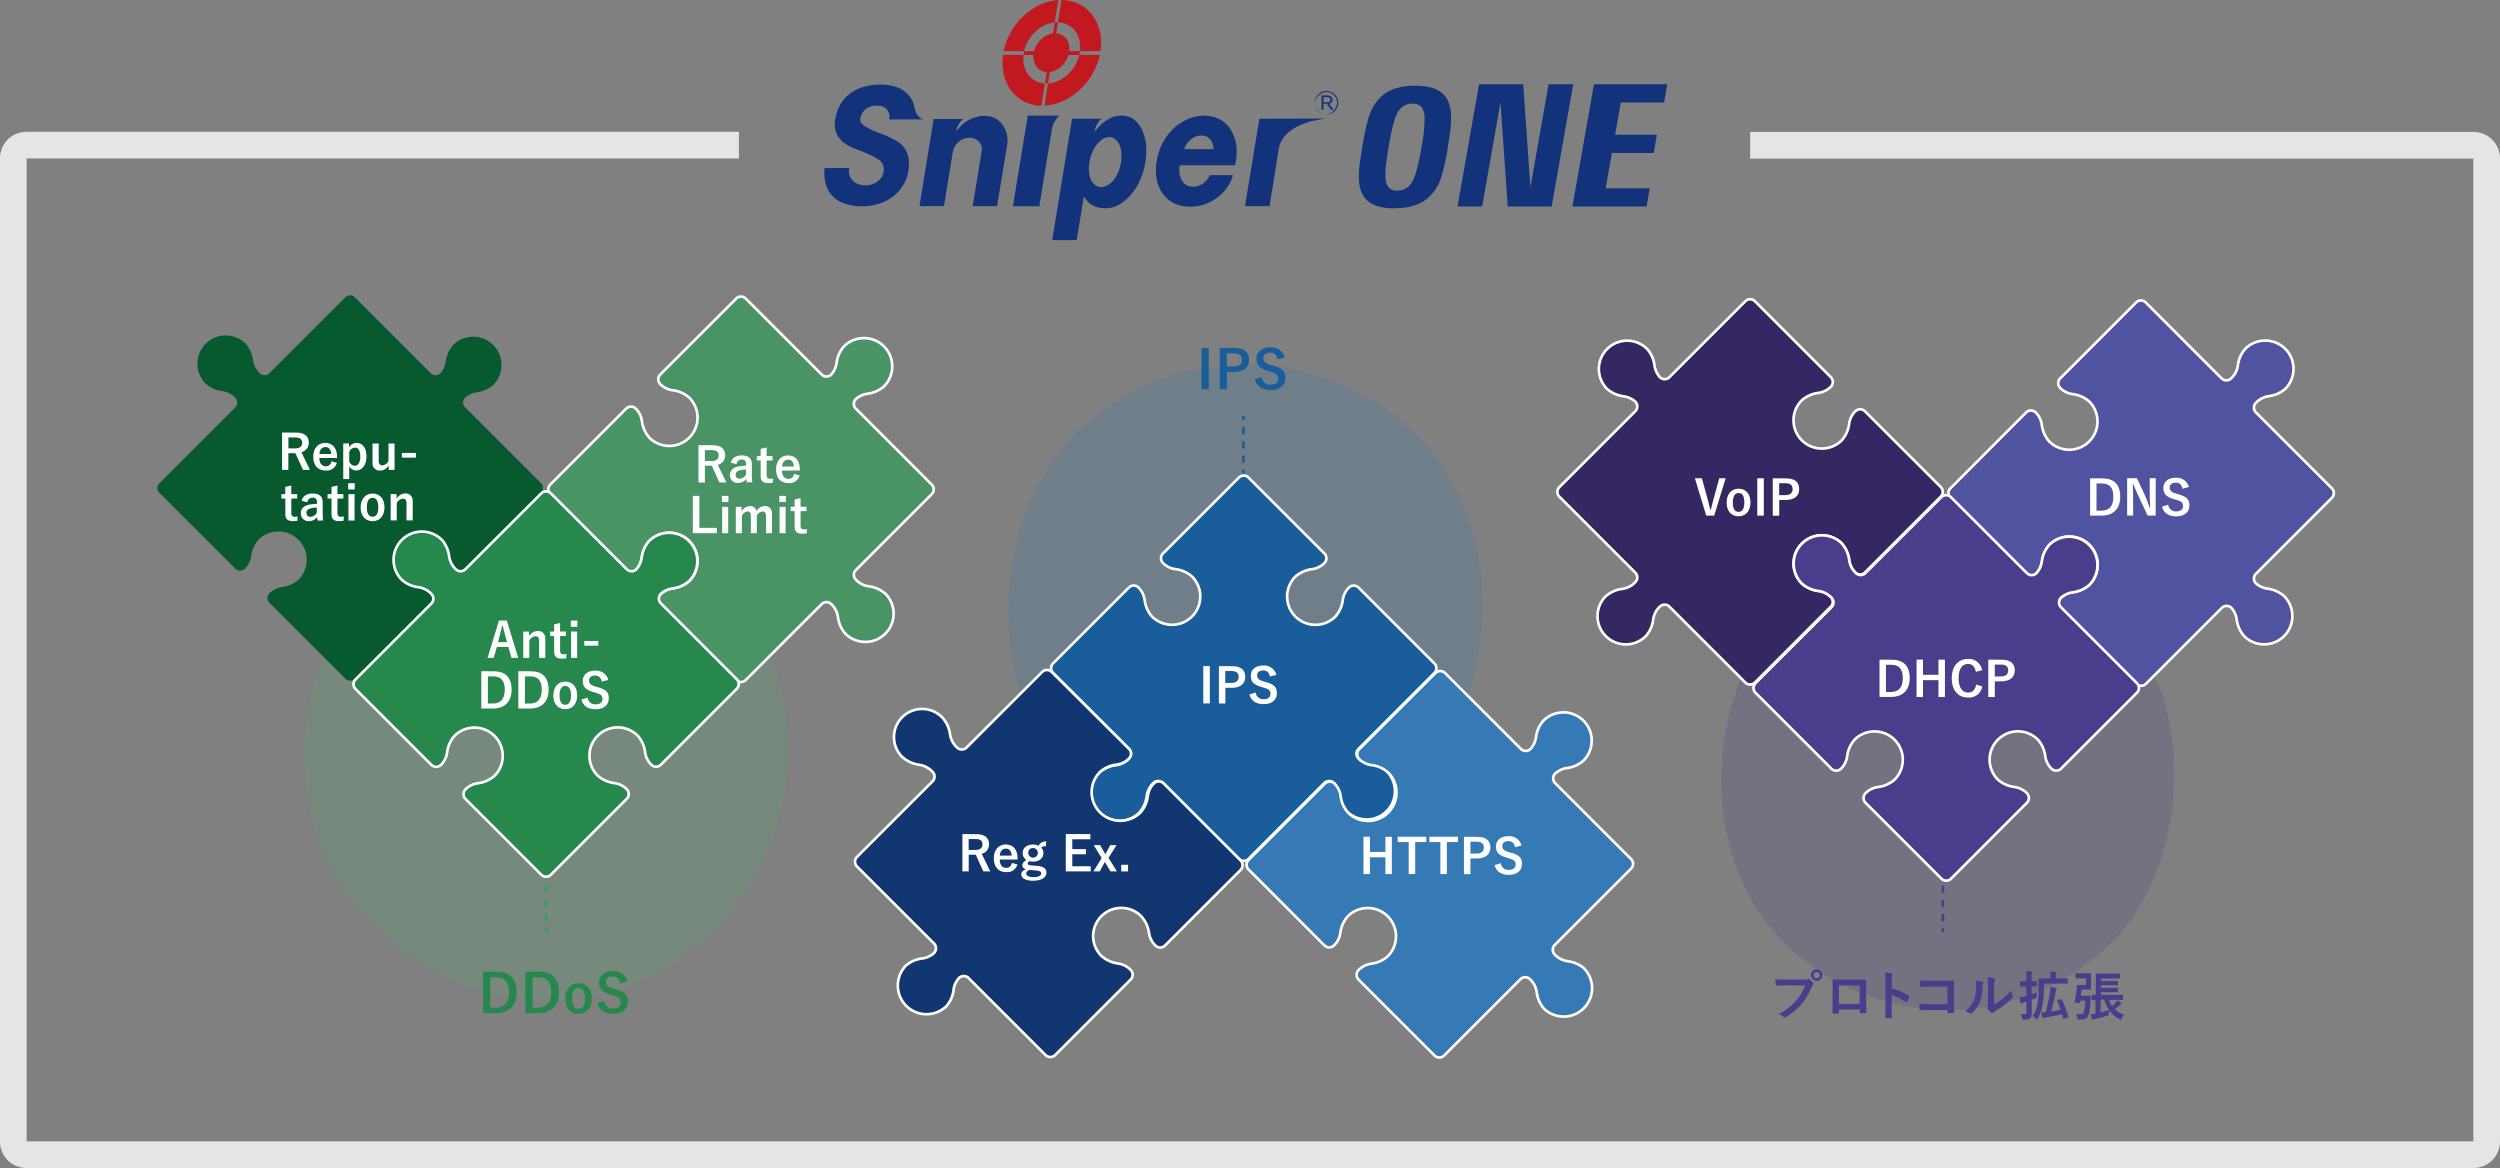 <svg xmlns="http://www.w3.org/2000/svg" viewBox="0 0 937.75 438.11"><rect x="0" y="0" width="937.75" height="438.11" fill="#808080" stroke="none"/><defs><style>.cls-1{fill:#e5e5e5;}.cls-2{fill:#55ae77;}.cls-10,.cls-16,.cls-2{opacity:0.2;}.cls-11,.cls-12,.cls-17,.cls-18,.cls-3,.cls-4,.cls-7{fill:none;}.cls-3,.cls-4{stroke:#33a063;}.cls-11,.cls-12,.cls-17,.cls-18,.cls-3,.cls-4{stroke-miterlimit:10;}.cls-12,.cls-18,.cls-4{stroke-dasharray:2.66 2.66;}.cls-5{fill:#075930;}.cls-6{fill:#4a9365;}.cls-7{stroke:#fff;stroke-linejoin:round;}.cls-8{fill:#26884c;}.cls-9{fill:#fff;}.cls-10,.cls-15{fill:#4a3d8b;}.cls-11,.cls-12{stroke:#4a3d8b;}.cls-13{fill:#5153a1;}.cls-14{fill:#342762;}.cls-16,.cls-21{fill:#3579b5;}.cls-17,.cls-18{stroke:#195e9a;}.cls-19{fill:#195e9a;}.cls-20{fill:#113670;}.cls-22{fill:#c1191f;}.cls-23{fill:#12337c;}</style></defs><title>one_diagram_01</title><g id="レイヤー_2" data-name="レイヤー 2"><g id="アートボード3"><g id="概念図"><path class="cls-1" d="M927.89,438.11H9.86a9.92,9.92,0,0,1-9.86-10V59.45a9.92,9.92,0,0,1,9.86-10H277.17v10H10V428.11H927.75V59.49H656.48v-10H927.89a9.92,9.92,0,0,1,9.86,10V428.14A9.92,9.92,0,0,1,927.89,438.11Z"/><g id="DDoS"><rect class="cls-2" x="113.46" y="190.86" width="182.83" height="182.83" rx="87.42" transform="translate(259.61 -62.2) rotate(45)"/><line class="cls-3" x1="204.88" y1="328.06" x2="204.88" y2="329.56"/><line class="cls-4" x1="204.88" y1="332.23" x2="204.88" y2="346.88"/><line class="cls-3" x1="204.88" y1="348.21" x2="204.88" y2="349.71"/><path class="cls-5" d="M92.16,128.91a11.59,11.59,0,0,1,2.78,6.27,8.2,8.2,0,0,0,2,4.3l.51.51a2.54,2.54,0,0,0,3.57,0l28.49-28.48a2.53,2.53,0,0,1,3.58,0L161.6,140a2.55,2.55,0,0,0,3.58,0l0,0a8.19,8.19,0,0,0,2-4.31A11.61,11.61,0,0,1,170,129.4a10.6,10.6,0,1,1,15,15,11.49,11.49,0,0,1-6.26,2.77,8.24,8.24,0,0,0-4.31,2l0,0a2.53,2.53,0,0,0,0,3.57l28.49,28.49a2.55,2.55,0,0,1,0,3.58L174.4,213.34a2.53,2.53,0,0,1-3.57,0l-.32-.32a8.2,8.2,0,0,1-2-4.3,11.59,11.59,0,0,0-2.78-6.27,10.6,10.6,0,1,0-15,15,11.54,11.54,0,0,0,6.27,2.77,8.28,8.28,0,0,1,4.31,2l.31.31a2.55,2.55,0,0,1,0,3.58l-28.48,28.48a2.53,2.53,0,0,1-3.58,0l-28.49-28.48a2.55,2.55,0,0,1,0-3.58l.31-.3a8.2,8.2,0,0,1,4.3-2,11.62,11.62,0,0,0,6.27-2.77,10.6,10.6,0,1,0-15-15,11.49,11.49,0,0,0-2.77,6.26,8.21,8.21,0,0,1-2,4.3l-.3.31a2.55,2.55,0,0,1-3.58,0L59.77,184.85a2.52,2.52,0,0,1,0-3.57l28.48-28.49a2.53,2.53,0,0,0,0-3.57l-.51-.51a8.2,8.2,0,0,0-4.3-2,11.59,11.59,0,0,1-6.27-2.78,10.6,10.6,0,1,1,15-15Z"/><path class="cls-6" d="M332.09,222.71a11.57,11.57,0,0,0-6.26-2.78,8.19,8.19,0,0,1-4.31-2l-.51-.51a2.53,2.53,0,0,1,0-3.57l28.49-28.49a2.54,2.54,0,0,0,0-3.57L321,153.27a2.53,2.53,0,0,1,0-3.57l0,0a8.31,8.31,0,0,1,4.31-2,11.58,11.58,0,0,0,6.26-2.77,10.6,10.6,0,1,0-15-15,11.54,11.54,0,0,0-2.77,6.27,8.28,8.28,0,0,1-2,4.3l0,0a2.55,2.55,0,0,1-3.58,0L279.72,112a2.53,2.53,0,0,0-3.57,0l-28.49,28.49a2.54,2.54,0,0,0,0,3.57l.32.32a8.2,8.2,0,0,0,4.3,2,11.59,11.59,0,0,1,6.27,2.78,10.6,10.6,0,0,1-15,15,11.54,11.54,0,0,1-2.77-6.27,8.21,8.21,0,0,0-2-4.3l-.31-.32a2.55,2.55,0,0,0-3.58,0l-28.48,28.49a2.52,2.52,0,0,0,0,3.57l28.48,28.49a2.55,2.55,0,0,0,3.58,0l.3-.31a8.12,8.12,0,0,0,2-4.3,11.59,11.59,0,0,1,2.78-6.27,10.6,10.6,0,0,1,15,15,11.54,11.54,0,0,1-6.27,2.77,8.21,8.21,0,0,0-4.3,2l-.31.3a2.55,2.55,0,0,0,0,3.58l28.49,28.48a2.52,2.52,0,0,0,3.57,0l28.49-28.48a2.53,2.53,0,0,1,3.58,0l.51.51a8.28,8.28,0,0,1,2,4.3,11.54,11.54,0,0,0,2.77,6.27,10.6,10.6,0,1,0,15-15Z"/><path class="cls-7" d="M332.09,222.71a11.57,11.57,0,0,0-6.26-2.78,8.19,8.19,0,0,1-4.31-2l-.51-.51a2.53,2.53,0,0,1,0-3.57l28.49-28.49a2.54,2.54,0,0,0,0-3.57L321,153.27a2.53,2.53,0,0,1,0-3.57l0,0a8.31,8.31,0,0,1,4.31-2,11.58,11.58,0,0,0,6.26-2.77,10.6,10.6,0,1,0-15-15,11.54,11.54,0,0,0-2.77,6.27,8.28,8.28,0,0,1-2,4.3l0,0a2.55,2.55,0,0,1-3.58,0L279.72,112a2.53,2.53,0,0,0-3.57,0l-28.49,28.49a2.54,2.54,0,0,0,0,3.57l.32.32a8.2,8.2,0,0,0,4.3,2,11.59,11.59,0,0,1,6.27,2.78,10.6,10.6,0,0,1-15,15,11.54,11.54,0,0,1-2.77-6.27,8.21,8.21,0,0,0-2-4.3l-.31-.32a2.55,2.55,0,0,0-3.58,0l-28.48,28.49a2.52,2.52,0,0,0,0,3.57l28.48,28.49a2.55,2.55,0,0,0,3.58,0l.3-.31a8.12,8.12,0,0,0,2-4.3,11.59,11.59,0,0,1,2.78-6.27,10.6,10.6,0,0,1,15,15,11.54,11.54,0,0,1-6.27,2.77,8.21,8.21,0,0,0-4.3,2l-.31.3a2.55,2.55,0,0,0,0,3.58l28.49,28.48a2.52,2.52,0,0,0,3.57,0l28.49-28.48a2.53,2.53,0,0,1,3.58,0l.51.51a8.28,8.28,0,0,1,2,4.3,11.54,11.54,0,0,0,2.77,6.27,10.6,10.6,0,1,0,15-15Z"/><path class="cls-8" d="M165.71,202.45a11.62,11.62,0,0,1,2.77,6.27,8.2,8.2,0,0,0,2,4.3l.51.51a2.52,2.52,0,0,0,3.57,0l28.49-28.48a2.54,2.54,0,0,1,3.58,0l28.48,28.48a2.53,2.53,0,0,0,3.58,0l0,0a8.2,8.2,0,0,0,2-4.3,11.62,11.62,0,0,1,2.77-6.27,10.6,10.6,0,1,1,15,15,11.54,11.54,0,0,1-6.27,2.77,8.24,8.24,0,0,0-4.31,2l0,0a2.53,2.53,0,0,0,0,3.57l28.49,28.49a2.54,2.54,0,0,1,0,3.57l-28.49,28.49a2.53,2.53,0,0,1-3.57,0l-.32-.32a8.2,8.2,0,0,1-2-4.3,11.59,11.59,0,0,0-2.78-6.27,10.6,10.6,0,0,0-15,15,11.59,11.59,0,0,0,6.27,2.78,8.27,8.27,0,0,1,4.31,2l.31.31a2.55,2.55,0,0,1,0,3.58l-28.48,28.48a2.53,2.53,0,0,1-3.58,0L174.6,299.68a2.53,2.53,0,0,1,0-3.58l.3-.3a8.2,8.2,0,0,1,4.3-2,11.62,11.62,0,0,0,6.27-2.77,10.6,10.6,0,0,0-15-15,11.54,11.54,0,0,0-2.77,6.27,8.21,8.21,0,0,1-2,4.3l-.3.31a2.55,2.55,0,0,1-3.58,0l-28.48-28.49a2.53,2.53,0,0,1,0-3.57l28.48-28.49a2.52,2.52,0,0,0,0-3.57l-.51-.51a8.29,8.29,0,0,0-4.3-2,11.54,11.54,0,0,1-6.27-2.77,10.6,10.6,0,1,1,15-15Z"/><path class="cls-7" d="M165.71,202.45a11.62,11.62,0,0,1,2.77,6.27,8.2,8.2,0,0,0,2,4.3l.51.51a2.52,2.52,0,0,0,3.57,0l28.49-28.48a2.54,2.54,0,0,1,3.58,0l28.48,28.48a2.53,2.53,0,0,0,3.58,0l0,0a8.2,8.2,0,0,0,2-4.3,11.62,11.62,0,0,1,2.77-6.27,10.6,10.6,0,1,1,15,15,11.54,11.54,0,0,1-6.27,2.77,8.24,8.24,0,0,0-4.31,2l0,0a2.53,2.53,0,0,0,0,3.57l28.49,28.49a2.54,2.54,0,0,1,0,3.57l-28.49,28.49a2.53,2.53,0,0,1-3.57,0l-.32-.32a8.2,8.2,0,0,1-2-4.3,11.59,11.59,0,0,0-2.78-6.27,10.6,10.6,0,0,0-15,15,11.59,11.59,0,0,0,6.27,2.78,8.27,8.27,0,0,1,4.31,2l.31.31a2.55,2.55,0,0,1,0,3.58l-28.48,28.48a2.53,2.53,0,0,1-3.58,0L174.6,299.68a2.53,2.53,0,0,1,0-3.58l.3-.3a8.2,8.2,0,0,1,4.3-2,11.62,11.62,0,0,0,6.27-2.77,10.6,10.6,0,0,0-15-15,11.54,11.54,0,0,0-2.77,6.27,8.21,8.21,0,0,1-2,4.3l-.3.31a2.55,2.55,0,0,1-3.58,0l-28.48-28.49a2.53,2.53,0,0,1,0-3.57l28.48-28.49a2.52,2.52,0,0,0,0-3.57l-.51-.51a8.29,8.29,0,0,0-4.3-2,11.54,11.54,0,0,1-6.27-2.77,10.6,10.6,0,1,1,15-15Z"/><path class="cls-8" d="M186.44,364.49c4.62,0,7.38,2.45,7.38,7.67s-3.08,7.86-7.74,7.86h-4.84V364.49Zm-2.52,13.45H186c3,0,4.94-1.72,4.94-5.76s-1.8-5.6-4.8-5.6h-2.24Z"/><path class="cls-8" d="M202.28,364.49c4.62,0,7.38,2.45,7.38,7.67s-3.08,7.86-7.74,7.86h-4.84V364.49Zm-2.52,13.45h2.1c3,0,4.94-1.72,4.94-5.76s-1.8-5.6-4.8-5.6h-2.24Z"/><path class="cls-8" d="M222,374.52c0,3.56-2,5.78-5,5.78s-5-2.16-5-5.72,2-5.78,5-5.78S222,371,222,374.52Zm-7.36,0c0,2.54.76,3.94,2.38,3.94s2.4-1.38,2.4-3.94-.76-3.92-2.38-3.92S214.6,372,214.6,374.54Z"/><path class="cls-8" d="M232.66,368.82c-.4-1.68-1.32-2.54-2.76-2.54-1.64,0-2.58.78-2.58,2s.6,2,2.84,2.6l.82.24c3.54,1,4.54,2.3,4.54,4.58,0,2.72-1.88,4.6-5.6,4.6-3,0-5.12-1.32-5.86-4l2.58-.82a3.2,3.2,0,0,0,3.22,2.8c2,0,3-.88,3-2.22s-.48-2-3-2.68l-.8-.24c-3.3-1-4.36-2.28-4.36-4.66s1.84-4.24,5.18-4.24a5.25,5.25,0,0,1,5.46,3.86Z"/><path class="cls-9" d="M267.05,167c3.4,0,4.95,1.37,4.95,3.8a3.54,3.54,0,0,1-2.77,3.55l3.22,6.62h-2.61L267,174.69H264.4V181H262V167Zm-2.65,5.92h2.43c1.91,0,2.74-.79,2.74-2.08s-.7-2-2.63-2H264.4Z"/><path class="cls-9" d="M274.1,173.55c.51-1.78,1.95-2.72,4.09-2.72,2.56,0,3.83,1.08,3.83,3.28V178a26,26,0,0,0,.17,2.91H280.1c-.07-.43-.11-.72-.16-1.29a3.74,3.74,0,0,1-3.12,1.53,2.81,2.81,0,0,1-3-2.94c0-1.73,1.08-2.84,3.22-3.26a19.88,19.88,0,0,1,2.83-.29v-.55c0-1.25-.52-1.75-1.71-1.75a1.87,1.87,0,0,0-1.89,1.73Zm5.73,2.56a10,10,0,0,0-2.27.29c-1.06.25-1.62.79-1.62,1.67a1.4,1.4,0,0,0,1.58,1.5,2.7,2.7,0,0,0,2.31-1.62Z"/><path class="cls-9" d="M287.57,171.07h2.21v1.65h-2.21v5.42c0,1,.39,1.43,1.22,1.43a5.14,5.14,0,0,0,1.15-.11l-.09,1.62a11.88,11.88,0,0,1-1.76.11c-1.87,0-2.76-.81-2.76-2.63v-5.84h-1.47v-1.65h1.47v-2.72l2.24-.51Z"/><path class="cls-9" d="M293.33,176.51c0,1.87.84,3.11,2.48,3.11,1,0,1.75-.58,2.09-1.87l2.05.59a3.91,3.91,0,0,1-4.16,2.86c-3,0-4.68-1.89-4.68-5.13s1.82-5.22,4.48-5.22S300,172.69,300,176v.47Zm4.46-1.5c-.11-1.66-.81-2.59-2.16-2.59s-2.16,1-2.27,2.59Z"/><path class="cls-9" d="M262.33,198h6.55v2h-9V186h2.45Z"/><path class="cls-9" d="M273.24,188.3h-2.45V186h2.45ZM273.15,200h-2.27v-9.88h2.27Z"/><path class="cls-9" d="M278.21,191.8a3.75,3.75,0,0,1,3.11-2,2.35,2.35,0,0,1,2.43,1.93,3.83,3.83,0,0,1,3.13-1.93c1.61,0,2.7,1.06,2.7,3V200h-2.26v-6.5c0-1.11-.49-1.65-1.37-1.65a2.59,2.59,0,0,0-2.07,1.67V200h-2.24v-6.5c0-1.13-.43-1.65-1.22-1.65a2.7,2.7,0,0,0-2.14,1.67V200H276v-9.88h2.17Z"/><path class="cls-9" d="M294.78,188.3h-2.45V186h2.45ZM294.69,200h-2.27v-9.88h2.27Z"/><path class="cls-9" d="M300.29,190.07h2.21v1.65h-2.21v5.42c0,1,.4,1.43,1.22,1.43a5.28,5.28,0,0,0,1.16-.11l-.09,1.62a11.93,11.93,0,0,1-1.77.11c-1.87,0-2.75-.81-2.75-2.63v-5.84h-1.48v-1.65h1.48v-2.72l2.23-.51Z"/><path class="cls-9" d="M110.82,162.26c3.41,0,5,1.37,5,3.8a3.55,3.55,0,0,1-2.78,3.55l3.23,6.63h-2.61L110.79,170l-.63,0h-2v6.25H105.8v-14Zm-2.64,5.93h2.43c1.91,0,2.73-.8,2.73-2.09s-.7-2-2.62-2h-2.54Z"/><path class="cls-9" d="M119.79,171.79c0,1.87.84,3.11,2.48,3.11,1,0,1.75-.57,2.09-1.87l2,.59a3.92,3.92,0,0,1-4.16,2.87c-3,0-4.68-1.89-4.68-5.13s1.82-5.23,4.49-5.23c2.52,0,4.41,1.84,4.41,5.19v.47Zm4.46-1.5c-.11-1.65-.81-2.59-2.16-2.59s-2.16,1-2.27,2.59Z"/><path class="cls-9" d="M130.93,167.81a3.29,3.29,0,0,1,2.77-1.68c2.16,0,3.76,1.71,3.76,5.1s-1.74,5.24-3.87,5.24a2.82,2.82,0,0,1-2.59-1.62v4.86h-2.25V166.35h2.18Zm.07,5.26a2.32,2.32,0,0,0,2,1.65c1.19,0,2.14-1,2.14-3.44s-.88-3.38-2-3.38a2.38,2.38,0,0,0-2.13,1.67Z"/><path class="cls-9" d="M148,176.24h-2.2v-1.72a3.78,3.78,0,0,1-3.21,2,2.69,2.69,0,0,1-2.86-2.92v-7.22h2.32v6.57c0,1.12.51,1.62,1.39,1.62a2.92,2.92,0,0,0,2.29-1.69v-6.5H148Z"/><path class="cls-9" d="M156,171.66h-5.26V169.9H156Z"/><path class="cls-9" d="M109.27,185.35h2.21V187h-2.21v5.42c0,1,.39,1.42,1.22,1.42a5.14,5.14,0,0,0,1.15-.11l-.09,1.62a11.88,11.88,0,0,1-1.76.11c-1.87,0-2.76-.81-2.76-2.63V187h-1.47v-1.66H107v-2.72l2.24-.5Z"/><path class="cls-9" d="M113.12,187.83c.5-1.78,1.94-2.71,4.09-2.71,2.55,0,3.83,1.08,3.83,3.27v3.93a26.4,26.4,0,0,0,.16,2.92h-2.09c-.07-.44-.1-.73-.16-1.3a3.69,3.69,0,0,1-3.11,1.53,2.82,2.82,0,0,1-3-2.94c0-1.72,1.08-2.84,3.23-3.25a17.1,17.1,0,0,1,2.82-.29v-.56c0-1.24-.52-1.75-1.71-1.75a1.89,1.89,0,0,0-1.89,1.73Zm5.72,2.56a10.77,10.77,0,0,0-2.27.29c-1.06.25-1.62.79-1.62,1.67a1.41,1.41,0,0,0,1.59,1.5,2.69,2.69,0,0,0,2.3-1.62Z"/><path class="cls-9" d="M126.58,185.35h2.22V187h-2.22v5.42c0,1,.4,1.42,1.23,1.42a5.25,5.25,0,0,0,1.15-.11l-.09,1.62a11.93,11.93,0,0,1-1.77.11c-1.87,0-2.75-.81-2.75-2.63V187h-1.48v-1.66h1.48v-2.72l2.23-.5Z"/><path class="cls-9" d="M133.06,183.59h-2.45v-2.33h2.45ZM133,195.24H130.7v-9.89H133Z"/><path class="cls-9" d="M144.22,190.28c0,3.21-1.78,5.21-4.48,5.21s-4.47-2-4.47-5.15,1.81-5.21,4.49-5.21S144.22,187.08,144.22,190.28Zm-6.62,0c0,2.29.68,3.55,2.14,3.55s2.16-1.24,2.16-3.55-.68-3.53-2.14-3.53S137.6,188,137.6,190.3Z"/><path class="cls-9" d="M148.74,187.08a4,4,0,0,1,3.24-2,2.71,2.71,0,0,1,2.83,3v7.13h-2.33v-6.5c0-1.14-.48-1.66-1.36-1.66a3,3,0,0,0-2.31,1.67v6.49h-2.27v-9.89h2.2Z"/><path class="cls-9" d="M194.4,246.77h-2.54l-1.19-4.11h-4.28l-1.21,4.11h-2.3l4.28-14h2.93Zm-5-8.73c-.31-1.1-.52-2.13-.83-3.44h-.16c-.31,1.33-.56,2.34-.87,3.42l-.75,2.84h3.42Z"/><path class="cls-9" d="M198.46,238.61a4,4,0,0,1,3.25-1.94,2.7,2.7,0,0,1,2.82,3v7.13h-2.32v-6.5c0-1.14-.49-1.66-1.37-1.66a3,3,0,0,0-2.3,1.68v6.48h-2.27v-9.89h2.19Z"/><path class="cls-9" d="M210.09,236.88h2.22v1.66h-2.22V244c0,1,.4,1.42,1.23,1.42a5.25,5.25,0,0,0,1.15-.11l-.09,1.62a11.93,11.93,0,0,1-1.77.11c-1.87,0-2.75-.81-2.75-2.63v-5.83h-1.48v-1.66h1.48v-2.72l2.23-.5Z"/><path class="cls-9" d="M216.57,235.12h-2.45v-2.33h2.45Zm-.09,11.65h-2.27v-9.89h2.27Z"/><path class="cls-9" d="M224.42,242.19h-5.26v-1.76h5.26Z"/><path class="cls-9" d="M185.25,251.79c4.16,0,6.65,2.2,6.65,6.9s-2.78,7.08-7,7.08h-4.36v-14ZM183,263.89h1.9c2.71,0,4.44-1.54,4.44-5.18s-1.62-5-4.32-5h-2Z"/><path class="cls-9" d="M199.15,251.79c4.16,0,6.64,2.2,6.64,6.9s-2.77,7.08-7,7.08h-4.36v-14Zm-2.27,12.1h1.89c2.72,0,4.45-1.54,4.45-5.18s-1.62-5-4.32-5h-2Z"/><path class="cls-9" d="M216.5,260.82c0,3.2-1.78,5.2-4.48,5.2s-4.47-1.94-4.47-5.15,1.8-5.2,4.49-5.2S216.5,257.61,216.5,260.82Zm-6.62,0c0,2.29.68,3.55,2.14,3.55s2.16-1.24,2.16-3.55-.69-3.53-2.14-3.53S209.88,258.57,209.88,260.83Z"/><path class="cls-9" d="M225.77,255.68c-.36-1.51-1.19-2.28-2.48-2.28-1.48,0-2.33.7-2.33,1.82s.54,1.78,2.56,2.34l.74.21c3.19.87,4.09,2.07,4.09,4.13,0,2.44-1.7,4.14-5,4.14-2.72,0-4.61-1.19-5.27-3.62l2.32-.74a2.88,2.88,0,0,0,2.9,2.52c1.84,0,2.67-.79,2.67-2s-.44-1.76-2.72-2.41l-.72-.22c-3-.88-3.93-2.05-3.93-4.19s1.66-3.82,4.66-3.82a4.73,4.73,0,0,1,4.92,3.48Z"/></g><g id="プロトコル"><rect class="cls-10" x="643.29" y="204.17" width="174.67" height="174.67" rx="87.34" transform="translate(420.12 -431.25) rotate(45)"/><line class="cls-11" x1="728.78" y1="328.06" x2="728.78" y2="329.56"/><line class="cls-12" x1="728.78" y1="332.23" x2="728.78" y2="346.88"/><line class="cls-11" x1="728.78" y1="348.21" x2="728.78" y2="349.71"/><path class="cls-13" d="M857.24,145.83A11.54,11.54,0,0,1,851,148.6a8.28,8.28,0,0,0-4.3,2l-.51.51a2.55,2.55,0,0,0,0,3.58l28.49,28.48a2.55,2.55,0,0,1,0,3.58l-28.49,28.49a2.54,2.54,0,0,0,0,3.57l0,0a8.23,8.23,0,0,0,4.31,2,11.54,11.54,0,0,1,6.26,2.78,10.6,10.6,0,0,1-15,15,11.62,11.62,0,0,1-2.77-6.27,8.27,8.27,0,0,0-2-4.31l0,0a2.55,2.55,0,0,0-3.58,0l-28.48,28.49a2.55,2.55,0,0,1-3.58,0l-28.49-28.49a2.53,2.53,0,0,1,0-3.57l.32-.32a8.2,8.2,0,0,1,4.3-2,11.62,11.62,0,0,0,6.27-2.77,10.6,10.6,0,0,0-15-15,11.52,11.52,0,0,0-2.77,6.26,8.21,8.21,0,0,1-2,4.31l-.31.32a2.55,2.55,0,0,1-3.58,0l-28.48-28.49a2.55,2.55,0,0,1,0-3.58L760,154.72a2.55,2.55,0,0,1,3.58,0l.3.3a8.15,8.15,0,0,1,2,4.31,11.54,11.54,0,0,0,2.78,6.26,10.6,10.6,0,0,0,15-15,11.54,11.54,0,0,0-6.27-2.77,8.28,8.28,0,0,1-4.3-2l-.31-.31a2.53,2.53,0,0,1,0-3.57l28.49-28.49a2.55,2.55,0,0,1,3.58,0l28.48,28.49a2.55,2.55,0,0,0,3.58,0l.51-.51a8.27,8.27,0,0,0,2-4.31,11.52,11.52,0,0,1,2.77-6.26,10.6,10.6,0,0,1,15,15Z"/><path class="cls-7" d="M857.24,145.83A11.54,11.54,0,0,1,851,148.6a8.28,8.28,0,0,0-4.3,2l-.51.51a2.55,2.55,0,0,0,0,3.58l28.49,28.48a2.55,2.55,0,0,1,0,3.58l-28.49,28.49a2.54,2.54,0,0,0,0,3.57l0,0a8.23,8.23,0,0,0,4.31,2,11.54,11.54,0,0,1,6.26,2.78,10.6,10.6,0,0,1-15,15,11.62,11.62,0,0,1-2.77-6.27,8.27,8.27,0,0,0-2-4.31l0,0a2.55,2.55,0,0,0-3.58,0l-28.48,28.49a2.55,2.55,0,0,1-3.58,0l-28.49-28.49a2.53,2.53,0,0,1,0-3.57l.32-.32a8.2,8.2,0,0,1,4.3-2,11.62,11.62,0,0,0,6.27-2.77,10.6,10.6,0,0,0-15-15,11.52,11.52,0,0,0-2.77,6.26,8.21,8.21,0,0,1-2,4.31l-.31.32a2.55,2.55,0,0,1-3.58,0l-28.48-28.49a2.55,2.55,0,0,1,0-3.58L760,154.72a2.55,2.55,0,0,1,3.58,0l.3.3a8.15,8.15,0,0,1,2,4.31,11.54,11.54,0,0,0,2.78,6.26,10.6,10.6,0,0,0,15-15,11.54,11.54,0,0,0-6.27-2.77,8.28,8.28,0,0,1-4.3-2l-.31-.31a2.53,2.53,0,0,1,0-3.57l28.49-28.49a2.55,2.55,0,0,1,3.58,0l28.48,28.49a2.55,2.55,0,0,0,3.58,0l.51-.51a8.27,8.27,0,0,0,2-4.31,11.52,11.52,0,0,1,2.77-6.26,10.6,10.6,0,0,1,15,15Z"/><path class="cls-14" d="M602.33,223.65a11.49,11.49,0,0,1,6.26-2.77,8.19,8.19,0,0,0,4.31-2l.51-.51a2.54,2.54,0,0,0,0-3.57l-28.49-28.49a2.55,2.55,0,0,1,0-3.58l28.49-28.48a2.55,2.55,0,0,0,0-3.58l0,0a8.2,8.2,0,0,0-4.3-2,11.62,11.62,0,0,1-6.27-2.77,10.6,10.6,0,0,1,15-15,11.5,11.5,0,0,1,2.78,6.27,8.31,8.31,0,0,0,2,4.31l0,0a2.55,2.55,0,0,0,3.58,0l28.48-28.49a2.55,2.55,0,0,1,3.58,0l28.49,28.49a2.53,2.53,0,0,1,0,3.57l-.32.32a8.19,8.19,0,0,1-4.31,2,11.57,11.57,0,0,0-6.26,2.78,10.6,10.6,0,0,0,15,15,11.54,11.54,0,0,0,2.77-6.27,8.28,8.28,0,0,1,2-4.3l.32-.32a2.55,2.55,0,0,1,3.58,0L728,182.7a2.55,2.55,0,0,1,0,3.58l-28.49,28.49a2.53,2.53,0,0,1-3.57,0l-.3-.31a8.21,8.21,0,0,1-2-4.3,11.54,11.54,0,0,0-2.77-6.27,10.6,10.6,0,0,0-15,15,11.52,11.52,0,0,0,6.26,2.77,8.27,8.27,0,0,1,4.31,2l.3.31a2.53,2.53,0,0,1,0,3.58l-28.48,28.48a2.55,2.55,0,0,1-3.58,0l-28.48-28.49a2.54,2.54,0,0,0-3.58,0l-.51.5a8.31,8.31,0,0,0-2,4.31,11.49,11.49,0,0,1-2.77,6.26,10.6,10.6,0,1,1-15-15Z"/><path class="cls-7" d="M602.33,223.65a11.49,11.49,0,0,1,6.26-2.77,8.19,8.19,0,0,0,4.31-2l.51-.51a2.54,2.54,0,0,0,0-3.57l-28.49-28.49a2.55,2.55,0,0,1,0-3.58l28.49-28.48a2.55,2.55,0,0,0,0-3.58l0,0a8.2,8.2,0,0,0-4.3-2,11.62,11.62,0,0,1-6.27-2.77,10.6,10.6,0,0,1,15-15,11.5,11.5,0,0,1,2.78,6.27,8.31,8.31,0,0,0,2,4.31l0,0a2.55,2.55,0,0,0,3.58,0l28.48-28.49a2.55,2.55,0,0,1,3.58,0l28.49,28.49a2.53,2.53,0,0,1,0,3.57l-.32.32a8.19,8.19,0,0,1-4.31,2,11.57,11.57,0,0,0-6.26,2.78,10.6,10.6,0,0,0,15,15,11.54,11.54,0,0,0,2.77-6.27,8.28,8.28,0,0,1,2-4.3l.32-.32a2.55,2.55,0,0,1,3.58,0L728,182.7a2.55,2.55,0,0,1,0,3.58l-28.49,28.49a2.53,2.53,0,0,1-3.57,0l-.3-.31a8.21,8.21,0,0,1-2-4.3,11.54,11.54,0,0,0-2.77-6.27,10.6,10.6,0,0,0-15,15,11.52,11.52,0,0,0,6.26,2.77,8.27,8.27,0,0,1,4.31,2l.3.31a2.53,2.53,0,0,1,0,3.58l-28.48,28.48a2.55,2.55,0,0,1-3.58,0l-28.48-28.49a2.54,2.54,0,0,0-3.58,0l-.51.5a8.31,8.31,0,0,0-2,4.31,11.49,11.49,0,0,1-2.77,6.26,10.6,10.6,0,1,1-15-15Z"/><path class="cls-15" d="M690.87,203.89a11.54,11.54,0,0,1,2.77,6.27,8.21,8.21,0,0,0,2,4.3l.51.51a2.54,2.54,0,0,0,3.57,0l28.49-28.49a2.53,2.53,0,0,1,3.57,0L760.31,215a2.54,2.54,0,0,0,3.57,0l0,0a8.21,8.21,0,0,0,2-4.31,11.52,11.52,0,0,1,2.77-6.26,10.6,10.6,0,0,1,15,15,11.62,11.62,0,0,1-6.27,2.77,8.28,8.28,0,0,0-4.3,2l0,0a2.54,2.54,0,0,0,0,3.58l28.48,28.48a2.53,2.53,0,0,1,0,3.58l-28.48,28.49a2.55,2.55,0,0,1-3.58,0l-.31-.32a8.12,8.12,0,0,1-2-4.3,11.59,11.59,0,0,0-2.78-6.27,10.6,10.6,0,0,0-15,15,11.54,11.54,0,0,0,6.27,2.77,8.28,8.28,0,0,1,4.3,2l.32.32a2.55,2.55,0,0,1,0,3.58L731.82,329.6a2.52,2.52,0,0,1-3.57,0l-28.49-28.48a2.55,2.55,0,0,1,0-3.58l.3-.3a8.15,8.15,0,0,1,4.31-2,11.59,11.59,0,0,0,6.27-2.78,10.6,10.6,0,0,0-15-15,11.59,11.59,0,0,0-2.78,6.27,8.2,8.2,0,0,1-2,4.3l-.3.3a2.53,2.53,0,0,1-3.58,0l-28.49-28.48a2.55,2.55,0,0,1,0-3.58L687,227.77a2.55,2.55,0,0,0,0-3.58l-.51-.51a8.28,8.28,0,0,0-4.3-2,11.54,11.54,0,0,1-6.27-2.77,10.6,10.6,0,0,1,15-15Z"/><path class="cls-7" d="M690.87,203.89a11.54,11.54,0,0,1,2.77,6.27,8.21,8.21,0,0,0,2,4.3l.51.51a2.54,2.54,0,0,0,3.57,0l28.49-28.49a2.53,2.53,0,0,1,3.57,0L760.31,215a2.54,2.54,0,0,0,3.57,0l0,0a8.21,8.21,0,0,0,2-4.31,11.52,11.52,0,0,1,2.77-6.26,10.6,10.6,0,0,1,15,15,11.62,11.62,0,0,1-6.27,2.77,8.28,8.28,0,0,0-4.3,2l0,0a2.54,2.54,0,0,0,0,3.58l28.48,28.48a2.53,2.53,0,0,1,0,3.58l-28.48,28.49a2.55,2.55,0,0,1-3.58,0l-.31-.32a8.12,8.12,0,0,1-2-4.3,11.59,11.59,0,0,0-2.78-6.27,10.6,10.6,0,0,0-15,15,11.54,11.54,0,0,0,6.27,2.77,8.28,8.28,0,0,1,4.3,2l.32.32a2.55,2.55,0,0,1,0,3.58L731.82,329.6a2.52,2.52,0,0,1-3.57,0l-28.49-28.48a2.55,2.55,0,0,1,0-3.58l.3-.3a8.15,8.15,0,0,1,4.31-2,11.59,11.59,0,0,0,6.27-2.78,10.6,10.6,0,0,0-15-15,11.59,11.59,0,0,0-2.78,6.27,8.2,8.2,0,0,1-2,4.3l-.3.3a2.53,2.53,0,0,1-3.58,0l-28.49-28.48a2.55,2.55,0,0,1,0-3.58L687,227.77a2.55,2.55,0,0,0,0-3.58l-.51-.51a8.28,8.28,0,0,0-4.3-2,11.54,11.54,0,0,1-6.27-2.77,10.6,10.6,0,0,1,15-15Z"/><path class="cls-15" d="M669.78,369.6c-1.3,0-2.44.06-3.3.1-.26,0-.34-.12-.38-.4s-.14-1.44-.18-2a35,35,0,0,0,3.84.14h7.14a1.91,1.91,0,0,0,1.1-.2.54.54,0,0,1,.68,0,7.37,7.37,0,0,1,1.36,1.38.51.51,0,0,1,0,.78,2.41,2.41,0,0,0-.46.78,23.75,23.75,0,0,1-3.88,6.51,22.43,22.43,0,0,1-5.68,4.76.75.75,0,0,1-1,0,6,6,0,0,0-1.86-1.1,19.22,19.22,0,0,0,6.54-5,16.83,16.83,0,0,0,3.38-5.7Zm13.82-3.84a2.16,2.16,0,0,1-4.32,0,2.11,2.11,0,0,1,2.16-2.14A2.13,2.13,0,0,1,683.6,365.76Zm-3.34,0a1.18,1.18,0,1,0,1.18-1.18A1.15,1.15,0,0,0,680.26,365.76Z"/><path class="cls-15" d="M689.8,378.65v1.18c0,.34-.08.38-.44.4s-1.08,0-1.58,0c-.34,0-.44-.06-.42-.3,0-1,.06-2.47.06-4V371c0-1.08,0-2.16,0-3.32,0-.2.08-.28.22-.28,1.06.06,2.24.06,3.58.06h4.76c1.3,0,2.82,0,3.76,0,.22,0,.28.1.26.4,0,1,0,2.06,0,3.24v4.78c0,1.74.06,2.73.1,3.81,0,.28-.1.34-.38.34-.6,0-1.24,0-1.84,0-.24,0-.26,0-.26-.32v-1.06Zm7.76-9h-7.78v6.91h7.78Z"/><path class="cls-15" d="M709.6,370.7a28.21,28.21,0,0,1,6.36,2.72c.22.12.32.26.22.52a11.75,11.75,0,0,1-.86,1.74c-.14.24-.26.31-.48.12a22.15,22.15,0,0,0-5.26-2.56v4.42c0,1.31,0,2.49.08,3.93,0,.24-.08.3-.36.3a13.22,13.22,0,0,1-1.78,0c-.28,0-.38-.06-.38-.3.06-1.48.08-2.66.08-3.94V367.8a15.26,15.26,0,0,0-.2-3,14.76,14.76,0,0,1,2.5.32c.48.12.46.36.22.8a5.21,5.21,0,0,0-.14,1.88Z"/><path class="cls-15" d="M730.48,370.1h-7a27.52,27.52,0,0,0-3,.12c-.22,0-.3-.1-.3-.34-.06-.54-.1-1.48-.1-2.14a28.61,28.61,0,0,0,3.34.14h5.94c1,0,2.1,0,3.16-.08.32,0,.42.08.4.34,0,1.06,0,2.1,0,3.16v4.78c0,1.46.06,3.07.08,3.63,0,.2-.08.26-.36.28a12.92,12.92,0,0,1-1.76,0c-.32,0-.38,0-.38-.34v-.8H723.6c-1.26,0-2.32.06-3.28.08-.18,0-.26-.08-.28-.3a19,19,0,0,1-.1-2.09c.94.07,2.1.11,3.68.11h6.86Z"/><path class="cls-15" d="M743.58,368.3c.34.1.38.34.26.62a2.89,2.89,0,0,0-.24,1.36,15,15,0,0,1-1.08,5.88,10.25,10.25,0,0,1-2.84,3.77c-.34.3-.58.34-.9.1a7.09,7.09,0,0,0-1.7-.84,9.89,9.89,0,0,0,3.32-4c.56-1.36.82-2.46.84-5.66a5.38,5.38,0,0,0-.2-1.68A16.17,16.17,0,0,1,743.58,368.3Zm4.44,8.47a21.36,21.36,0,0,0,2.84-1.87,19.55,19.55,0,0,0,3.51-3.4,5.75,5.75,0,0,0,.61,2c.16.32.21.46-.18.84a26.35,26.35,0,0,1-3,2.63,33.21,33.21,0,0,1-3.56,2.4,6.64,6.64,0,0,0-.58.42.59.59,0,0,1-.82,0,5.78,5.78,0,0,1-1.2-1.22c-.22-.3-.24-.44-.1-.72s.12-.5.12-1.53v-6.26a16,16,0,0,0-.2-3.48,19.09,19.09,0,0,1,2.5.42c.48.12.42.38.2.84a5.53,5.53,0,0,0-.18,2.22Z"/><path class="cls-15" d="M762.1,376.11c0,1.39,0,3.06,0,4s-.12,1.54-.64,1.92-.86.42-2.2.42c-.62,0-.62,0-.76-.62a5.73,5.73,0,0,0-.54-1.52,14.41,14.41,0,0,0,1.62.08c.4,0,.52-.1.52-.6v-4.11l-1,.31a2.55,2.55,0,0,0-.66.31.6.6,0,0,1-.32.12c-.12,0-.2,0-.26-.24-.16-.54-.32-1.26-.46-2a17.77,17.77,0,0,0,1.84-.38l.84-.22V370h-.26c-1.42,0-1.86,0-2,0s-.22,0-.22-.22V368.3c0-.2,0-.22.22-.22s.56,0,2,0h.26v-.94a16.74,16.74,0,0,0-.16-2.84c.76,0,1.4.06,2.06.14.2,0,.32.12.32.22a1,1,0,0,1-.12.42,6.14,6.14,0,0,0-.12,2v1c1.16,0,1.58,0,1.68,0s.22,0,.22.22v1.48c0,.2,0,.22-.22.22l-1.68,0v3c.66-.24,1.34-.5,2-.78a13.2,13.2,0,0,0-.08,1.38c0,.64,0,.62-.56.86l-1.34.56Zm4.56-5.15a30.76,30.76,0,0,1-.62,6.66,13.62,13.62,0,0,1-1.68,4.41c-.16.24-.26.36-.36.36s-.22-.1-.4-.3a5.67,5.67,0,0,0-1.18-1,9.88,9.88,0,0,0,1.78-4.28,27.78,27.78,0,0,0,.46-5.63c0-2.66,0-3.82,0-3.94s0-.22.22-.22.8,0,2.7,0h1.54v-.52a11.69,11.69,0,0,0-.14-2.1c.72,0,1.4.08,2.1.14.2,0,.32.12.32.22a1,1,0,0,1-.12.42,3.35,3.35,0,0,0-.1,1.32V367h1.62c1.88,0,2.53,0,2.64,0s.21,0,.21.22v1.5c0,.2,0,.22-.21.22s-.76,0-2.64,0h-6.1Zm6.4,3.8c.24-.08.31-.06.38.14a50.67,50.67,0,0,1,2.41,6.43c0,.2,0,.28-.24.36l-1.32.4c-.29.08-.34.08-.41-.14l-.4-1.48c-1.94.44-4.56.9-6.16,1.16a2.37,2.37,0,0,0-.66.2.54.54,0,0,1-.3.1c-.1,0-.2-.1-.26-.28a18.08,18.08,0,0,1-.4-1.9c.6,0,1.08,0,1.58-.08a51.63,51.63,0,0,0,1.6-7.05,14.25,14.25,0,0,0,.2-2.46c.66.1,1.44.22,2.08.38.2.06.36.14.36.3a.51.51,0,0,1-.14.36,2.16,2.16,0,0,0-.32,1,60.8,60.8,0,0,1-1.72,7.23c1.14-.18,2.44-.4,3.6-.62a32.23,32.23,0,0,0-1.32-3.29c-.06-.2,0-.26.2-.34Z"/><path class="cls-15" d="M782.68,373.5c.94,0,1.2,0,1.32,0s.26,0,.24.24c-.06.48-.08,1-.1,1.42-.16,3.51-.52,5.13-.86,5.89s-1.06,1.34-2.52,1.34c-.26,0-.6,0-1,0s-.42,0-.54-.68a7.08,7.08,0,0,0-.44-1.42,13.23,13.23,0,0,0,1.76.14,1.12,1.12,0,0,0,.94-.4c.32-.52.52-1.56.7-4.68h-1.88c0,.25-.1.5-.16.75s-.1.26-1,.12-1-.2-.94-.48a36.66,36.66,0,0,0,.74-4.58,11.06,11.06,0,0,0,.08-1.42c0-.2.06-.26.26-.26s.58,0,1.36,0h1.82v-2.52h-2c-1.26,0-1.64,0-1.78,0s-.2,0-.2-.2v-1.46c0-.22,0-.24.2-.24s.52,0,1.78,0h2.2c1,0,1.34,0,1.46,0s.22,0,.22.24,0,.64,0,1.8v2.06c0,1.16,0,1.68,0,1.8s0,.22-.22.22-.5,0-1.46,0h-1.82c-.08.84-.18,1.6-.28,2.34Zm5.38-5.56h3.66c1.8,0,2.42,0,2.54,0s.2,0,.2.22v1.18c0,.2,0,.22-.2.22s-.74,0-2.54,0h-3.66v1h3.66c1.78,0,2.4,0,2.52,0s.2,0,.2.22v1.16c0,.22,0,.24-.2.24s-.74,0-2.52,0h-3.66v1h5.36c1.92,0,2.58,0,2.7,0s.24,0,.24.22v1.46c0,.2,0,.22-.24.22s-.78,0-2.7,0h-2.3a9.17,9.17,0,0,0,1.12,2.31,13.92,13.92,0,0,0,1.44-1.43,4.14,4.14,0,0,0,.54-.78,15.65,15.65,0,0,1,1.4,1c.12.11.18.16.18.26s-.06.2-.22.27a1.23,1.23,0,0,0-.58.38,12.75,12.75,0,0,1-1.74,1.48,9.72,9.72,0,0,0,3.48,2.08,3.65,3.65,0,0,0-.84,1.32c-.14.36-.22.5-.36.5a1.31,1.31,0,0,1-.48-.18,11.13,11.13,0,0,1-3.92-3.3,7.27,7.27,0,0,0-.1,1.2c0,.64,0,.64-.62.82-1.68.5-3.08.86-4.4,1.14a4,4,0,0,0-.74.24.53.53,0,0,1-.32.12.33.33,0,0,1-.3-.26c-.16-.58-.3-1.3-.42-1.86.56,0,1.16-.12,1.78-.2v-5.11c-.8,0-1.14,0-1.22,0s-.24,0-.24-.22v-1.46c0-.2,0-.22.24-.22s.46,0,1.34,0v-5.54c0-1.44,0-2.14,0-2.26s0-.22.22-.22.72,0,2.42,0h3.8c1.74,0,2.3,0,2.42,0s.22,0,.22.22v1.46c0,.18,0,.2-.22.2s-.68,0-2.42,0h-4.48Zm-.12,11.75c1-.22,2.08-.5,3.2-.86a12.64,12.64,0,0,1-1.86-3.91h-1.34Z"/><path class="cls-9" d="M788.66,179.44c4.16,0,6.64,2.19,6.64,6.89s-2.77,7.08-7,7.08H784v-14Zm-2.27,12.1h1.89c2.72,0,4.45-1.55,4.45-5.19s-1.62-5-4.32-5h-2Z"/><path class="cls-9" d="M808.59,193.41h-3l-3.39-7.2c-.81-1.75-1.37-3.05-2-4.61H800c.09,1.65.13,3.31.13,5v6.77h-2.24v-14h3.66l2.9,6.19a42.86,42.86,0,0,1,1.85,4.79h.25c-.1-1.71-.18-3.24-.18-5.11v-5.87h2.24Z"/><path class="cls-9" d="M818.67,183.33c-.36-1.52-1.19-2.29-2.49-2.29-1.48,0-2.32.7-2.32,1.82s.54,1.78,2.56,2.34l.73.22c3.19.86,4.09,2.07,4.09,4.12,0,2.45-1.69,4.14-5,4.14-2.72,0-4.61-1.19-5.28-3.62l2.33-.74a2.87,2.87,0,0,0,2.89,2.52c1.84,0,2.67-.79,2.67-2s-.43-1.76-2.72-2.41l-.72-.21c-3-.89-3.92-2.06-3.92-4.2s1.65-3.82,4.66-3.82a4.72,4.72,0,0,1,4.91,3.48Z"/><path class="cls-9" d="M643,193.41h-3l-4.24-14h2.62l1.81,6.57c.52,1.82.89,3.46,1.32,5.17h.25c.4-1.68.79-3.3,1.3-5.1l1.83-6.64h2.4Z"/><path class="cls-9" d="M656.61,188.46c0,3.2-1.78,5.2-4.48,5.2s-4.47-1.94-4.47-5.15,1.8-5.2,4.49-5.2S656.61,185.25,656.61,188.46Zm-6.63,0c0,2.28.69,3.54,2.15,3.54s2.16-1.24,2.16-3.54-.69-3.53-2.14-3.53S650,186.21,650,188.48Z"/><path class="cls-9" d="M661.6,193.41h-2.45v-14h2.45Z"/><path class="cls-9" d="M669.88,179.44c3.43,0,5,1.42,5,4s-1.78,4.11-5.13,4.11h-2.36v5.87h-2.43v-14Zm-2.51,6.28h2.29c1.85,0,2.75-.84,2.75-2.27s-.8-2.19-2.66-2.19h-2.38Z"/><path class="cls-9" d="M709.68,247.46c4.16,0,6.65,2.19,6.65,6.89s-2.78,7.08-7,7.08H705v-14Zm-2.27,12.1h1.89c2.72,0,4.45-1.55,4.45-5.19s-1.62-5-4.32-5h-2Z"/><path class="cls-9" d="M729.54,261.43h-2.42v-6.3h-5.81v6.3H718.9v-14h2.41v5.69h5.81v-5.69h2.42Z"/><path class="cls-9" d="M741.13,252c-.34-1.94-1.35-2.95-2.94-2.95-2.07,0-3.51,1.8-3.51,5.36s1.48,5.37,3.51,5.37c1.68,0,2.69-1,3.08-3l2.29.7a5,5,0,0,1-5.39,4.16c-3.62,0-6.06-2.61-6.06-7.22s2.46-7.26,6.06-7.26a5.08,5.08,0,0,1,5.32,4.25Z"/><path class="cls-9" d="M750.74,247.46c3.44,0,5,1.42,5,4s-1.79,4.11-5.14,4.11h-2.35v5.87H745.8v-14Zm-2.5,6.28h2.28c1.86,0,2.76-.84,2.76-2.27s-.81-2.19-2.67-2.19h-2.37Z"/></g><g id="IPS"><rect class="cls-16" x="375.73" y="136.71" width="182.84" height="182.84" rx="91.42" transform="translate(298.14 -263.51) rotate(45)"/><line class="cls-17" x1="466.4" y1="156.04" x2="466.4" y2="157.54"/><line class="cls-18" x1="466.4" y1="160.21" x2="466.4" y2="174.85"/><line class="cls-17" x1="466.4" y1="176.19" x2="466.4" y2="177.69"/><path class="cls-19" d="M427.38,304.78a11.61,11.61,0,0,0,2.77-6.26,8.19,8.19,0,0,1,2-4.31l.51-.51a2.55,2.55,0,0,1,3.58,0l28.48,28.49a2.55,2.55,0,0,0,3.58,0l28.48-28.49a2.55,2.55,0,0,1,3.58,0l0,0a8.27,8.27,0,0,1,2,4.31,11.59,11.59,0,0,0,2.78,6.27,10.6,10.6,0,0,0,15-15,11.54,11.54,0,0,0-6.27-2.77,8.28,8.28,0,0,1-4.3-2l0,0a2.55,2.55,0,0,1,0-3.58l28.49-28.48a2.55,2.55,0,0,0,0-3.58l-28.48-28.48a2.54,2.54,0,0,0-3.58,0l-.32.31a8.23,8.23,0,0,0-2,4.31,11.52,11.52,0,0,1-2.77,6.26,10.6,10.6,0,0,1-15-15,11.58,11.58,0,0,1,6.26-2.77,8.31,8.31,0,0,0,4.31-2l.31-.32a2.53,2.53,0,0,0,0-3.57l-28.49-28.49a2.55,2.55,0,0,0-3.58,0l-28.48,28.49a2.52,2.52,0,0,0,0,3.57l.3.3a8.24,8.24,0,0,0,4.31,2,11.52,11.52,0,0,1,6.26,2.77,10.6,10.6,0,1,1-15,15,11.52,11.52,0,0,1-2.77-6.26,8.31,8.31,0,0,0-2-4.31l-.31-.3a2.53,2.53,0,0,0-3.57,0L395,248.84a2.55,2.55,0,0,0,0,3.58l28.49,28.48a2.55,2.55,0,0,1,0,3.58L423,285a8.34,8.34,0,0,1-4.31,2,11.54,11.54,0,0,0-6.27,2.77,10.6,10.6,0,0,0,15,15Z"/><path class="cls-7" d="M427.38,304.78a11.61,11.61,0,0,0,2.77-6.26,8.19,8.19,0,0,1,2-4.31l.51-.51a2.55,2.55,0,0,1,3.58,0l28.48,28.49a2.55,2.55,0,0,0,3.58,0l28.48-28.49a2.55,2.55,0,0,1,3.58,0l0,0a8.27,8.27,0,0,1,2,4.31,11.59,11.59,0,0,0,2.78,6.27,10.6,10.6,0,0,0,15-15,11.54,11.54,0,0,0-6.27-2.77,8.28,8.28,0,0,1-4.3-2l0,0a2.55,2.55,0,0,1,0-3.58l28.49-28.48a2.55,2.55,0,0,0,0-3.58l-28.48-28.48a2.54,2.54,0,0,0-3.58,0l-.32.31a8.23,8.23,0,0,0-2,4.31,11.52,11.52,0,0,1-2.77,6.26,10.6,10.6,0,0,1-15-15,11.58,11.58,0,0,1,6.26-2.77,8.31,8.31,0,0,0,4.31-2l.31-.32a2.53,2.53,0,0,0,0-3.57l-28.49-28.49a2.55,2.55,0,0,0-3.58,0l-28.48,28.49a2.52,2.52,0,0,0,0,3.57l.3.3a8.24,8.24,0,0,0,4.31,2,11.52,11.52,0,0,1,6.26,2.77,10.6,10.6,0,1,1-15,15,11.52,11.52,0,0,1-2.77-6.26,8.31,8.31,0,0,0-2-4.31l-.31-.3a2.53,2.53,0,0,0-3.57,0L395,248.84a2.55,2.55,0,0,0,0,3.58l28.49,28.48a2.55,2.55,0,0,1,0,3.58L423,285a8.34,8.34,0,0,1-4.31,2,11.54,11.54,0,0,0-6.27,2.77,10.6,10.6,0,0,0,15,15Z"/><path class="cls-20" d="M338.62,284.06a11.82,11.82,0,0,0,6.32,2.84,8.47,8.47,0,0,1,4.34,2.08l.52.52a2.55,2.55,0,0,1,0,3.59l-28.34,28.34a2.56,2.56,0,0,0,0,3.6l28.89,28.88a2.54,2.54,0,0,1,0,3.59l0,0a8,8,0,0,1-4.3,2,11.39,11.39,0,0,0-6.27,2.73,10.75,10.75,0,0,0,15.2,15.2,11.37,11.37,0,0,0,2.73-6.27,8,8,0,0,1,2-4.3l0,0a2.54,2.54,0,0,1,3.59,0l28.89,28.89a2.55,2.55,0,0,0,3.59,0l28.34-28.34a2.55,2.55,0,0,0,0-3.59l-.32-.32a8.39,8.39,0,0,0-4.35-2.08,11.87,11.87,0,0,1-6.32-2.85,10.55,10.55,0,1,1,14.92-14.92A11.85,11.85,0,0,1,431,350a8.5,8.5,0,0,0,2.08,4.35l.32.32a2.54,2.54,0,0,0,3.59,0l28.35-28.34a2.55,2.55,0,0,0,0-3.59l-28.88-28.89a2.56,2.56,0,0,0-3.6,0l-.3.3a8.14,8.14,0,0,0-2,4.31,11.39,11.39,0,0,1-2.73,6.27,10.75,10.75,0,0,1-15.2-15.21,11.38,11.38,0,0,1,6.26-2.72,8.15,8.15,0,0,0,4.31-2l.3-.31a2.55,2.55,0,0,0,0-3.59L394.5,252.05a2.55,2.55,0,0,0-3.59,0l-28.34,28.34a2.54,2.54,0,0,1-3.59,0l-.52-.52a8.39,8.39,0,0,1-2.08-4.34,11.87,11.87,0,0,0-2.85-6.32,10.55,10.55,0,1,0-14.91,14.92Z"/><path class="cls-7" d="M338.62,284.06a11.82,11.82,0,0,0,6.32,2.84,8.47,8.47,0,0,1,4.34,2.08l.52.52a2.55,2.55,0,0,1,0,3.59l-28.34,28.34a2.56,2.56,0,0,0,0,3.6l28.89,28.88a2.54,2.54,0,0,1,0,3.59l0,0a8,8,0,0,1-4.3,2,11.39,11.39,0,0,0-6.27,2.73,10.75,10.75,0,0,0,15.2,15.2,11.37,11.37,0,0,0,2.73-6.27,8,8,0,0,1,2-4.3l0,0a2.54,2.54,0,0,1,3.59,0l28.89,28.89a2.55,2.55,0,0,0,3.59,0l28.34-28.34a2.55,2.55,0,0,0,0-3.59l-.32-.32a8.39,8.39,0,0,0-4.35-2.08,11.87,11.87,0,0,1-6.32-2.85,10.55,10.55,0,1,1,14.92-14.92A11.85,11.85,0,0,1,431,350a8.5,8.5,0,0,0,2.08,4.35l.32.32a2.54,2.54,0,0,0,3.59,0l28.35-28.34a2.55,2.55,0,0,0,0-3.59l-28.88-28.89a2.56,2.56,0,0,0-3.6,0l-.3.3a8.14,8.14,0,0,0-2,4.31,11.39,11.39,0,0,1-2.73,6.27,10.75,10.75,0,0,1-15.2-15.21,11.38,11.38,0,0,1,6.26-2.72,8.15,8.15,0,0,0,4.31-2l.3-.31a2.55,2.55,0,0,0,0-3.59L394.5,252.05a2.55,2.55,0,0,0-3.59,0l-28.34,28.34a2.54,2.54,0,0,1-3.59,0l-.52-.52a8.39,8.39,0,0,1-2.08-4.34,11.87,11.87,0,0,0-2.85-6.32,10.55,10.55,0,1,0-14.91,14.92Z"/><path class="cls-21" d="M594.28,363.32a11.56,11.56,0,0,0-6.28-2.77,8.18,8.18,0,0,1-4.31-2l-.51-.51a2.55,2.55,0,0,1,0-3.59l28.63-28.63a2.54,2.54,0,0,0,0-3.59l-28.48-28.48a2.55,2.55,0,0,1,0-3.59l0,0a8.29,8.29,0,0,1,4.32-2.05,11.62,11.62,0,0,0,6.29-2.79,10.6,10.6,0,1,0-15-15,11.72,11.72,0,0,0-2.8,6.3,8.33,8.33,0,0,1-2.05,4.32l0,0a2.54,2.54,0,0,1-3.58,0l-28.49-28.49a2.54,2.54,0,0,0-3.58,0l-28.64,28.63a2.55,2.55,0,0,0,0,3.59l.32.32a8.18,8.18,0,0,0,4.31,2,11.55,11.55,0,0,1,6.27,2.76,10.65,10.65,0,0,1-15.06,15.07,11.51,11.51,0,0,1-2.77-6.27,8.18,8.18,0,0,0-2-4.31l-.32-.32a2.54,2.54,0,0,0-3.58,0l-28.64,28.64a2.54,2.54,0,0,0,0,3.58l28.48,28.49a2.54,2.54,0,0,0,3.58,0l.31-.31a8.29,8.29,0,0,0,2.05-4.32,11.62,11.62,0,0,1,2.79-6.29,10.6,10.6,0,1,1,15,15,11.67,11.67,0,0,1-6.29,2.8,8.32,8.32,0,0,0-4.33,2.05l-.3.3a2.55,2.55,0,0,0,0,3.59l28.48,28.48a2.54,2.54,0,0,0,3.59,0l28.63-28.63a2.55,2.55,0,0,1,3.59,0l.51.51a8.22,8.22,0,0,1,2,4.31,11.56,11.56,0,0,0,2.77,6.28,10.66,10.66,0,0,0,15.07-15.07Z"/><path class="cls-7" d="M594.28,363.32a11.56,11.56,0,0,0-6.28-2.77,8.18,8.18,0,0,1-4.31-2l-.51-.51a2.55,2.55,0,0,1,0-3.59l28.63-28.63a2.54,2.54,0,0,0,0-3.59l-28.48-28.48a2.55,2.55,0,0,1,0-3.59l0,0a8.29,8.29,0,0,1,4.32-2.05,11.62,11.62,0,0,0,6.29-2.79,10.6,10.6,0,1,0-15-15,11.72,11.72,0,0,0-2.8,6.3,8.33,8.33,0,0,1-2.05,4.32l0,0a2.54,2.54,0,0,1-3.58,0l-28.49-28.49a2.54,2.54,0,0,0-3.58,0l-28.64,28.63a2.55,2.55,0,0,0,0,3.59l.32.32a8.18,8.18,0,0,0,4.31,2,11.55,11.55,0,0,1,6.27,2.76,10.65,10.65,0,0,1-15.06,15.07,11.51,11.51,0,0,1-2.77-6.27,8.18,8.18,0,0,0-2-4.31l-.32-.32a2.54,2.54,0,0,0-3.58,0l-28.64,28.64a2.54,2.54,0,0,0,0,3.58l28.48,28.49a2.54,2.54,0,0,0,3.58,0l.31-.31a8.29,8.29,0,0,0,2.05-4.32,11.62,11.62,0,0,1,2.79-6.29,10.6,10.6,0,1,1,15,15,11.67,11.67,0,0,1-6.29,2.8,8.32,8.32,0,0,0-4.33,2.05l-.3.3a2.55,2.55,0,0,0,0,3.59l28.48,28.48a2.54,2.54,0,0,0,3.59,0l28.63-28.63a2.55,2.55,0,0,1,3.59,0l.51.51a8.22,8.22,0,0,1,2,4.31,11.56,11.56,0,0,0,2.77,6.28,10.66,10.66,0,0,0,15.07-15.07Z"/><path class="cls-19" d="M453.41,146h-2.72V130.52h2.72Z"/><path class="cls-19" d="M463,130.52c3.82,0,5.54,1.58,5.54,4.44s-2,4.56-5.7,4.56h-2.62V146h-2.7V130.52Zm-2.78,7h2.54c2.06,0,3.06-.94,3.06-2.52s-.9-2.44-3-2.44h-2.64Z"/><path class="cls-19" d="M479.27,134.84c-.4-1.68-1.32-2.54-2.76-2.54-1.64,0-2.58.78-2.58,2s.6,2,2.84,2.6l.82.24c3.54,1,4.54,2.3,4.54,4.58,0,2.72-1.88,4.6-5.6,4.6-3,0-5.12-1.32-5.86-4l2.58-.82a3.2,3.2,0,0,0,3.22,2.8c2,0,3-.88,3-2.22s-.48-2-3-2.68l-.8-.24c-3.3-1-4.36-2.28-4.36-4.66s1.84-4.24,5.18-4.24a5.25,5.25,0,0,1,5.46,3.86Z"/><path class="cls-9" d="M453.81,263.85h-2.45v-14h2.45Z"/><path class="cls-9" d="M462.09,249.88c3.44,0,5,1.42,5,4S465.3,258,462,258h-2.36v5.87h-2.43v-14Zm-2.5,6.28h2.29c1.85,0,2.75-.85,2.75-2.27s-.81-2.19-2.66-2.19h-2.38Z"/><path class="cls-9" d="M476.37,253.77c-.36-1.52-1.19-2.29-2.49-2.29-1.47,0-2.32.7-2.32,1.82s.54,1.78,2.56,2.34l.74.21c3.18.87,4.08,2.07,4.08,4.13,0,2.45-1.69,4.14-5,4.14-2.72,0-4.61-1.19-5.28-3.62l2.33-.74a2.88,2.88,0,0,0,2.9,2.52c1.83,0,2.66-.79,2.66-2s-.43-1.76-2.72-2.41l-.72-.22c-3-.88-3.92-2-3.92-4.19s1.65-3.82,4.66-3.82a4.73,4.73,0,0,1,4.92,3.48Z"/><path class="cls-9" d="M366,312.9c3.4,0,5,1.36,5,3.8a3.54,3.54,0,0,1-2.77,3.54l3.22,6.63h-2.61L366,320.6l-.63,0h-2v6.25H361v-14Zm-2.65,5.92h2.43c1.91,0,2.74-.79,2.74-2.09s-.7-2-2.63-2h-2.54Z"/><path class="cls-9" d="M375,322.42c0,1.87.85,3.12,2.49,3.12,1,0,1.74-.58,2.09-1.88l2.05.6a3.91,3.91,0,0,1-4.16,2.86c-2.95,0-4.68-1.89-4.68-5.13s1.82-5.22,4.48-5.22,4.41,1.83,4.41,5.18v.47Zm4.47-1.49c-.11-1.66-.81-2.6-2.16-2.6s-2.16,1-2.27,2.6Z"/><path class="cls-9" d="M392.33,317.43a2.27,2.27,0,0,0-1.77.51,2.85,2.85,0,0,1,.82,2c0,2.05-1.61,3.26-3.89,3.26a4.94,4.94,0,0,1-1.28-.17c-.43.22-.72.53-.72.87s.23.61,1.37.72l2.23.18c2.59.25,3.42,1.12,3.42,2.56,0,1.72-1.75,3-5,3-2.86,0-4.45-1-4.45-2.39,0-.87.72-1.53,1.82-1.93-.9-.2-1.39-.7-1.39-1.42s.45-1.39,1.52-2.05a3,3,0,0,1-1.41-2.61c0-1.91,1.6-3.17,3.87-3.17a4.56,4.56,0,0,1,2.11.47,2.81,2.81,0,0,1,2.86-1.63Zm-6.05,8.86c-.85.27-1.33.74-1.33,1.35,0,.87,1.08,1.37,2.72,1.37,1.92,0,2.88-.61,2.88-1.31s-.33-1-1.82-1.16Zm-.58-6.39a1.8,1.8,0,1,0,1.8-1.8A1.71,1.71,0,0,0,385.7,319.9Z"/><path class="cls-9" d="M409,314.82h-6.79v3.69h5.13v1.93h-5.13v4.5h6.93v1.93h-9.36v-14H409Z"/><path class="cls-9" d="M415.8,321.79l3.17,5.08h-2.43l-1.64-2.79c-.14-.25-.29-.51-.43-.79-.15.28-.27.52-.42.77l-1.55,2.81h-2.37l3.11-5-3-4.86h2.43l1.51,2.65c.16.27.27.5.43.76.15-.26.29-.51.43-.78l1.41-2.63h2.37Z"/><path class="cls-9" d="M423.14,326.87h-2.57v-2.49h2.57Z"/><path class="cls-9" d="M522.08,327.87h-2.41v-6.3h-5.81v6.3h-2.42v-14h2.42v5.69h5.81V313.9h2.41Z"/><path class="cls-9" d="M535,315.86h-4.16v12h-2.44v-12h-4.13v-2H535Z"/><path class="cls-9" d="M546.89,315.86h-4.16v12h-2.45v-12h-4.12v-2h10.73Z"/><path class="cls-9" d="M554.05,313.9c3.44,0,5,1.42,5,4s-1.79,4.11-5.13,4.11h-2.36v5.87h-2.43v-14Zm-2.5,6.28h2.28c1.86,0,2.76-.85,2.76-2.27s-.81-2.2-2.67-2.2h-2.37Z"/><path class="cls-9" d="M568.32,317.79c-.36-1.52-1.18-2.29-2.48-2.29-1.48,0-2.32.7-2.32,1.82s.54,1.78,2.55,2.34l.74.21c3.19.87,4.09,2.07,4.09,4.13,0,2.45-1.69,4.14-5,4.14-2.72,0-4.61-1.19-5.28-3.62l2.33-.74a2.87,2.87,0,0,0,2.89,2.52c1.84,0,2.67-.79,2.67-2s-.43-1.76-2.72-2.41l-.72-.22c-3-.88-3.93-2.05-3.93-4.19s1.66-3.82,4.67-3.82a4.71,4.71,0,0,1,4.91,3.48Z"/></g><path class="cls-22" d="M398.17,0h0l-1.35,8.37c5.45.15,9,4.89,8.3,10.81h7.67C414.35,8.59,407.93.08,398.17,0"/><path class="cls-22" d="M412.51,20.58h-7.65C403.5,26.34,398.45,31,393.11,31.3v0h0l-1.33,8.32v0c9.54-.43,18.6-8.76,20.78-19.1Z"/><path class="cls-22" d="M391.94,31.3c-5.27-.29-8.73-4.93-8-10.72h-7.67c-1.51,10.48,4.78,18.87,14.36,19.1h0l.71-4.46h0Z"/><path class="cls-22" d="M376.47,19.19h7.67c1.31-5.7,6.24-10.3,11.5-10.78l.79-5h0L397,.06V0c-9.46.57-18.4,8.88-20.53,19.16"/><polygon class="cls-22" points="404.82 20.62 383.89 20.62 384.15 19.19 405.12 19.19 404.82 20.62"/><polygon class="cls-22" points="396.84 8.36 393.09 31.28 391.96 31.28 395.66 8.39 396.84 8.36"/><path class="cls-22" d="M401,19.78c-.75,4-4.32,7.28-8,7.28s-6-3.25-5.25-7.28,4.31-7.28,8-7.28,6,3.26,5.26,7.28"/><path class="cls-23" d="M497.57,34.14a4.39,4.39,0,1,1-3.1,1.29,4.22,4.22,0,0,1,3.1-1.29m0,.39a3.76,3.76,0,0,0-2.79,1.17,4,4,0,1,0,5.59,5.64,4,4,0,0,0,0-5.64,3.82,3.82,0,0,0-2.8-1.17m1,4.32,1.61,2.37h-.88l-1.56-2.3h-1.32v2.3h-.71V35.78h2.26a2,2,0,0,1,1.33.44,1.41,1.41,0,0,1,.53,1.14,1.39,1.39,0,0,1-.35,1,1.78,1.78,0,0,1-.91.54m-2.15-.56h1.55a1.34,1.34,0,0,0,.77-.22.92.92,0,0,0,0-1.43,1.34,1.34,0,0,0-.77-.22h-1.55Z"/><path class="cls-23" d="M346.56,44.76s-2.79-.16-3.58-4.6h0a10.34,10.34,0,0,0-.25-1,9,9,0,0,0-2.47-4.06,10.32,10.32,0,0,0-4.19-2.52,19.35,19.35,0,0,0-5.92-.84,22.27,22.27,0,0,0-6.28.86,15.62,15.62,0,0,0-5.15,2.6,13.26,13.26,0,0,0-3.51,4,15.92,15.92,0,0,0-1.9,5.53,9.38,9.38,0,0,0,.28,4.84,8.84,8.84,0,0,0,2.23,3.37,16.1,16.1,0,0,0,5,2.89c1.94.71,3.7,1.42,5.28,2.15a21,21,0,0,1,3.81,2.15,4.11,4.11,0,0,1,1.53,4.07,4.61,4.61,0,0,1-.62,2,5.84,5.84,0,0,1-1.49,1.73,6.55,6.55,0,0,1-2.23,1.21,8.48,8.48,0,0,1-2.89.37,8.37,8.37,0,0,1-2.51-.54,5.38,5.38,0,0,1-1.8-1.19,4.65,4.65,0,0,1-1.28-2.17,6,6,0,0,1-.1-2.58H309.3a17,17,0,0,0,.38,5.79,10.56,10.56,0,0,0,2.61,4.74,10.84,10.84,0,0,0,4.17,2.67,19.62,19.62,0,0,0,6.27,1.13,20.22,20.22,0,0,0,5.94-.64,18,18,0,0,0,5.09-2.17,15.69,15.69,0,0,0,4.6-4.43,14.55,14.55,0,0,0,2.36-6,14.88,14.88,0,0,0,.13-4.37,9.36,9.36,0,0,0-1-3.29A9.57,9.57,0,0,0,336,52.68,42.09,42.09,0,0,0,330.1,50a37,37,0,0,1-5.54-2.55c-1.43-.84-2.05-1.87-1.85-3.08a5.15,5.15,0,0,1,.68-1.86A6.14,6.14,0,0,1,324.66,41,6,6,0,0,1,326.54,40a7,7,0,0,1,2.36-.37,6,6,0,0,1,2.15.34,4.48,4.48,0,0,1,1.5.95,3.57,3.57,0,0,1,.95,1.7,5.34,5.34,0,0,1,.06,2.19Z"/><path class="cls-23" d="M369.31,43.49a8.36,8.36,0,0,1,3.86.83,7.92,7.92,0,0,1,2.64,2.18,9.65,9.65,0,0,1,1.81,3.74,9.8,9.8,0,0,1,.2,3.89L374,77.33h-9.15l3.39-20.66A3.87,3.87,0,0,0,367,53a4.52,4.52,0,0,0-3.33-1.35,6.49,6.49,0,0,0-4.22,1.69A6.42,6.42,0,0,0,357.41,57l-3.32,20.29h-9.21l5.34-32.65h11a9.8,9.8,0,0,0-1.49,1.77,12.93,12.93,0,0,0-.75,1.44,7.47,7.47,0,0,0-.33,1.3c.43-.48,1.06-1.14,1.9-2a12.85,12.85,0,0,1,3.1-2.26,12.62,12.62,0,0,1,2.59-1l1.44-.41Z"/><path class="cls-23" d="M379.94,77.36l5.57-34h11.9a8.11,8.11,0,0,0-.78.74A8.61,8.61,0,0,0,396,45a10.85,10.85,0,0,0-.83,1.46,6.5,6.5,0,0,0-.56,1.85S393,58,389.86,77.36Z"/><path class="cls-23" d="M413.21,44.54a7.11,7.11,0,0,0-1.65,2,6.24,6.24,0,0,0-.74,1.69c-.12.46-.24.9-.37,1.32.35-.45.87-1.07,1.56-1.84a14.18,14.18,0,0,1,2.69-2.31,11.13,11.13,0,0,1,2.65-1.45,8.4,8.4,0,0,1,3.15-.58A7.48,7.48,0,0,1,425.57,45a10.82,10.82,0,0,1,3.2,4.64,16.85,16.85,0,0,1,1.16,5.15,25.81,25.81,0,0,1-.3,6A27,27,0,0,1,428,66.71a22.82,22.82,0,0,1-2.83,5.09,17.44,17.44,0,0,1-4.91,4.65,10.45,10.45,0,0,1-5.8,1.67,12.62,12.62,0,0,1-2.66-.33,7,7,0,0,1-2-.81,6.43,6.43,0,0,1-1.92-1.55c-.48-.59-.92-1.16-1.33-1.71l-2.68,16.35h-9.19l7.44-45.53ZM420.46,61a14.23,14.23,0,0,0,.19-3.25,11.76,11.76,0,0,0-.48-2.67,5.94,5.94,0,0,0-1.65-2.67,3.55,3.55,0,0,0-2.44-1,4.88,4.88,0,0,0-2.8,1,10.27,10.27,0,0,0-2.61,2.83,17.11,17.11,0,0,0-1.21,2.54,15.38,15.38,0,0,0-.82,3.06,13.55,13.55,0,0,0-.13,3.77,8.86,8.86,0,0,0,.73,2.88,5.29,5.29,0,0,0,1.67,2,3.72,3.72,0,0,0,2.1.68,5.15,5.15,0,0,0,2.74-.86,8.34,8.34,0,0,0,2.49-2.47,14.27,14.27,0,0,0,1.35-2.62,16.15,16.15,0,0,0,.87-3.24"/><path class="cls-23" d="M442.55,62a8.07,8.07,0,0,0,.87,5.83,4.48,4.48,0,0,0,4.11,2.2,6.57,6.57,0,0,0,3.78-1.24,7.39,7.39,0,0,0,2.46-3.1h8.69a13.7,13.7,0,0,1-2,4.39,16,16,0,0,1-4.81,4.69,17.57,17.57,0,0,1-4.16,2,16.64,16.64,0,0,1-5.13.75,13.73,13.73,0,0,1-5.36-1,10.56,10.56,0,0,1-4-2.88A12.55,12.55,0,0,1,434,67.86a19.11,19.11,0,0,1-.13-7.46,22.11,22.11,0,0,1,2-6.31,22.67,22.67,0,0,1,3.59-5.2,19.59,19.59,0,0,1,5.67-4,15.39,15.39,0,0,1,6.68-1.5,12,12,0,0,1,5.73,1.39,10.77,10.77,0,0,1,4.19,4,15.17,15.17,0,0,1,2,5.75,21,21,0,0,1-.47,7.47Zm4.09-9.66a8.46,8.46,0,0,0-2.49,3.61h11a5.86,5.86,0,0,0-1.19-3.66,4.07,4.07,0,0,0-3.39-1.44,5.79,5.79,0,0,0-3.88,1.49"/><path class="cls-23" d="M472.38,44.54l0,.11,0-.07L467,77.33h9.21l3.45-21.44s.47-9.63,18.12-11.43l-25.38.08"/><polygon class="cls-23" points="555.95 77.45 551.35 77.45 546.71 77.45 554.79 31.61 563.06 31.61 571.37 31.61 574.05 70.31 580.88 31.61 585.48 31.61 590.12 31.61 582.03 77.45 573.81 77.45 565.54 77.45 562.83 38.44 555.95 77.45"/><polygon class="cls-23" points="589.81 77.45 597.9 31.61 625.39 31.61 624.79 35.02 624.18 38.44 607.96 38.44 605.83 50.55 621.5 50.55 620.9 53.97 620.3 57.38 604.62 57.38 602.29 70.64 618.82 70.64 618.22 74.05 617.62 77.45 589.81 77.45"/><path class="cls-23" d="M523.15,78.16q-7.1,0-10.35-3c-1.86-1.72-2.88-4.28-3.07-7.7a33.66,33.66,0,0,1,.43-6.87q.6-3.78.83-5.39A83.44,83.44,0,0,1,513.41,44a17.36,17.36,0,0,1,5.53-8.51q4.32-3.33,11.93-3.33,7.08,0,10.34,3c1.86,1.73,2.89,4.31,3.07,7.77a32.41,32.41,0,0,1-.19,5.29q-.33,2.9-1,6.9a76.33,76.33,0,0,1-2.42,11.15,17,17,0,0,1-5.59,8.44q-4.4,3.4-11.93,3.4m1.12-6.65q3.86,0,5.78-3.89,1.62-3.27,3.17-12.45A55.6,55.6,0,0,0,534.35,44a6.59,6.59,0,0,0-1.18-3.88,4.24,4.24,0,0,0-3.42-1.23q-3.87,0-5.78,3.88-1.56,3.27-3.12,12.44-.58,3.45-.93,6.47a29.67,29.67,0,0,0-.25,4.81c.19,3.37,1.71,5.06,4.6,5.06"/></g></g></g></svg>